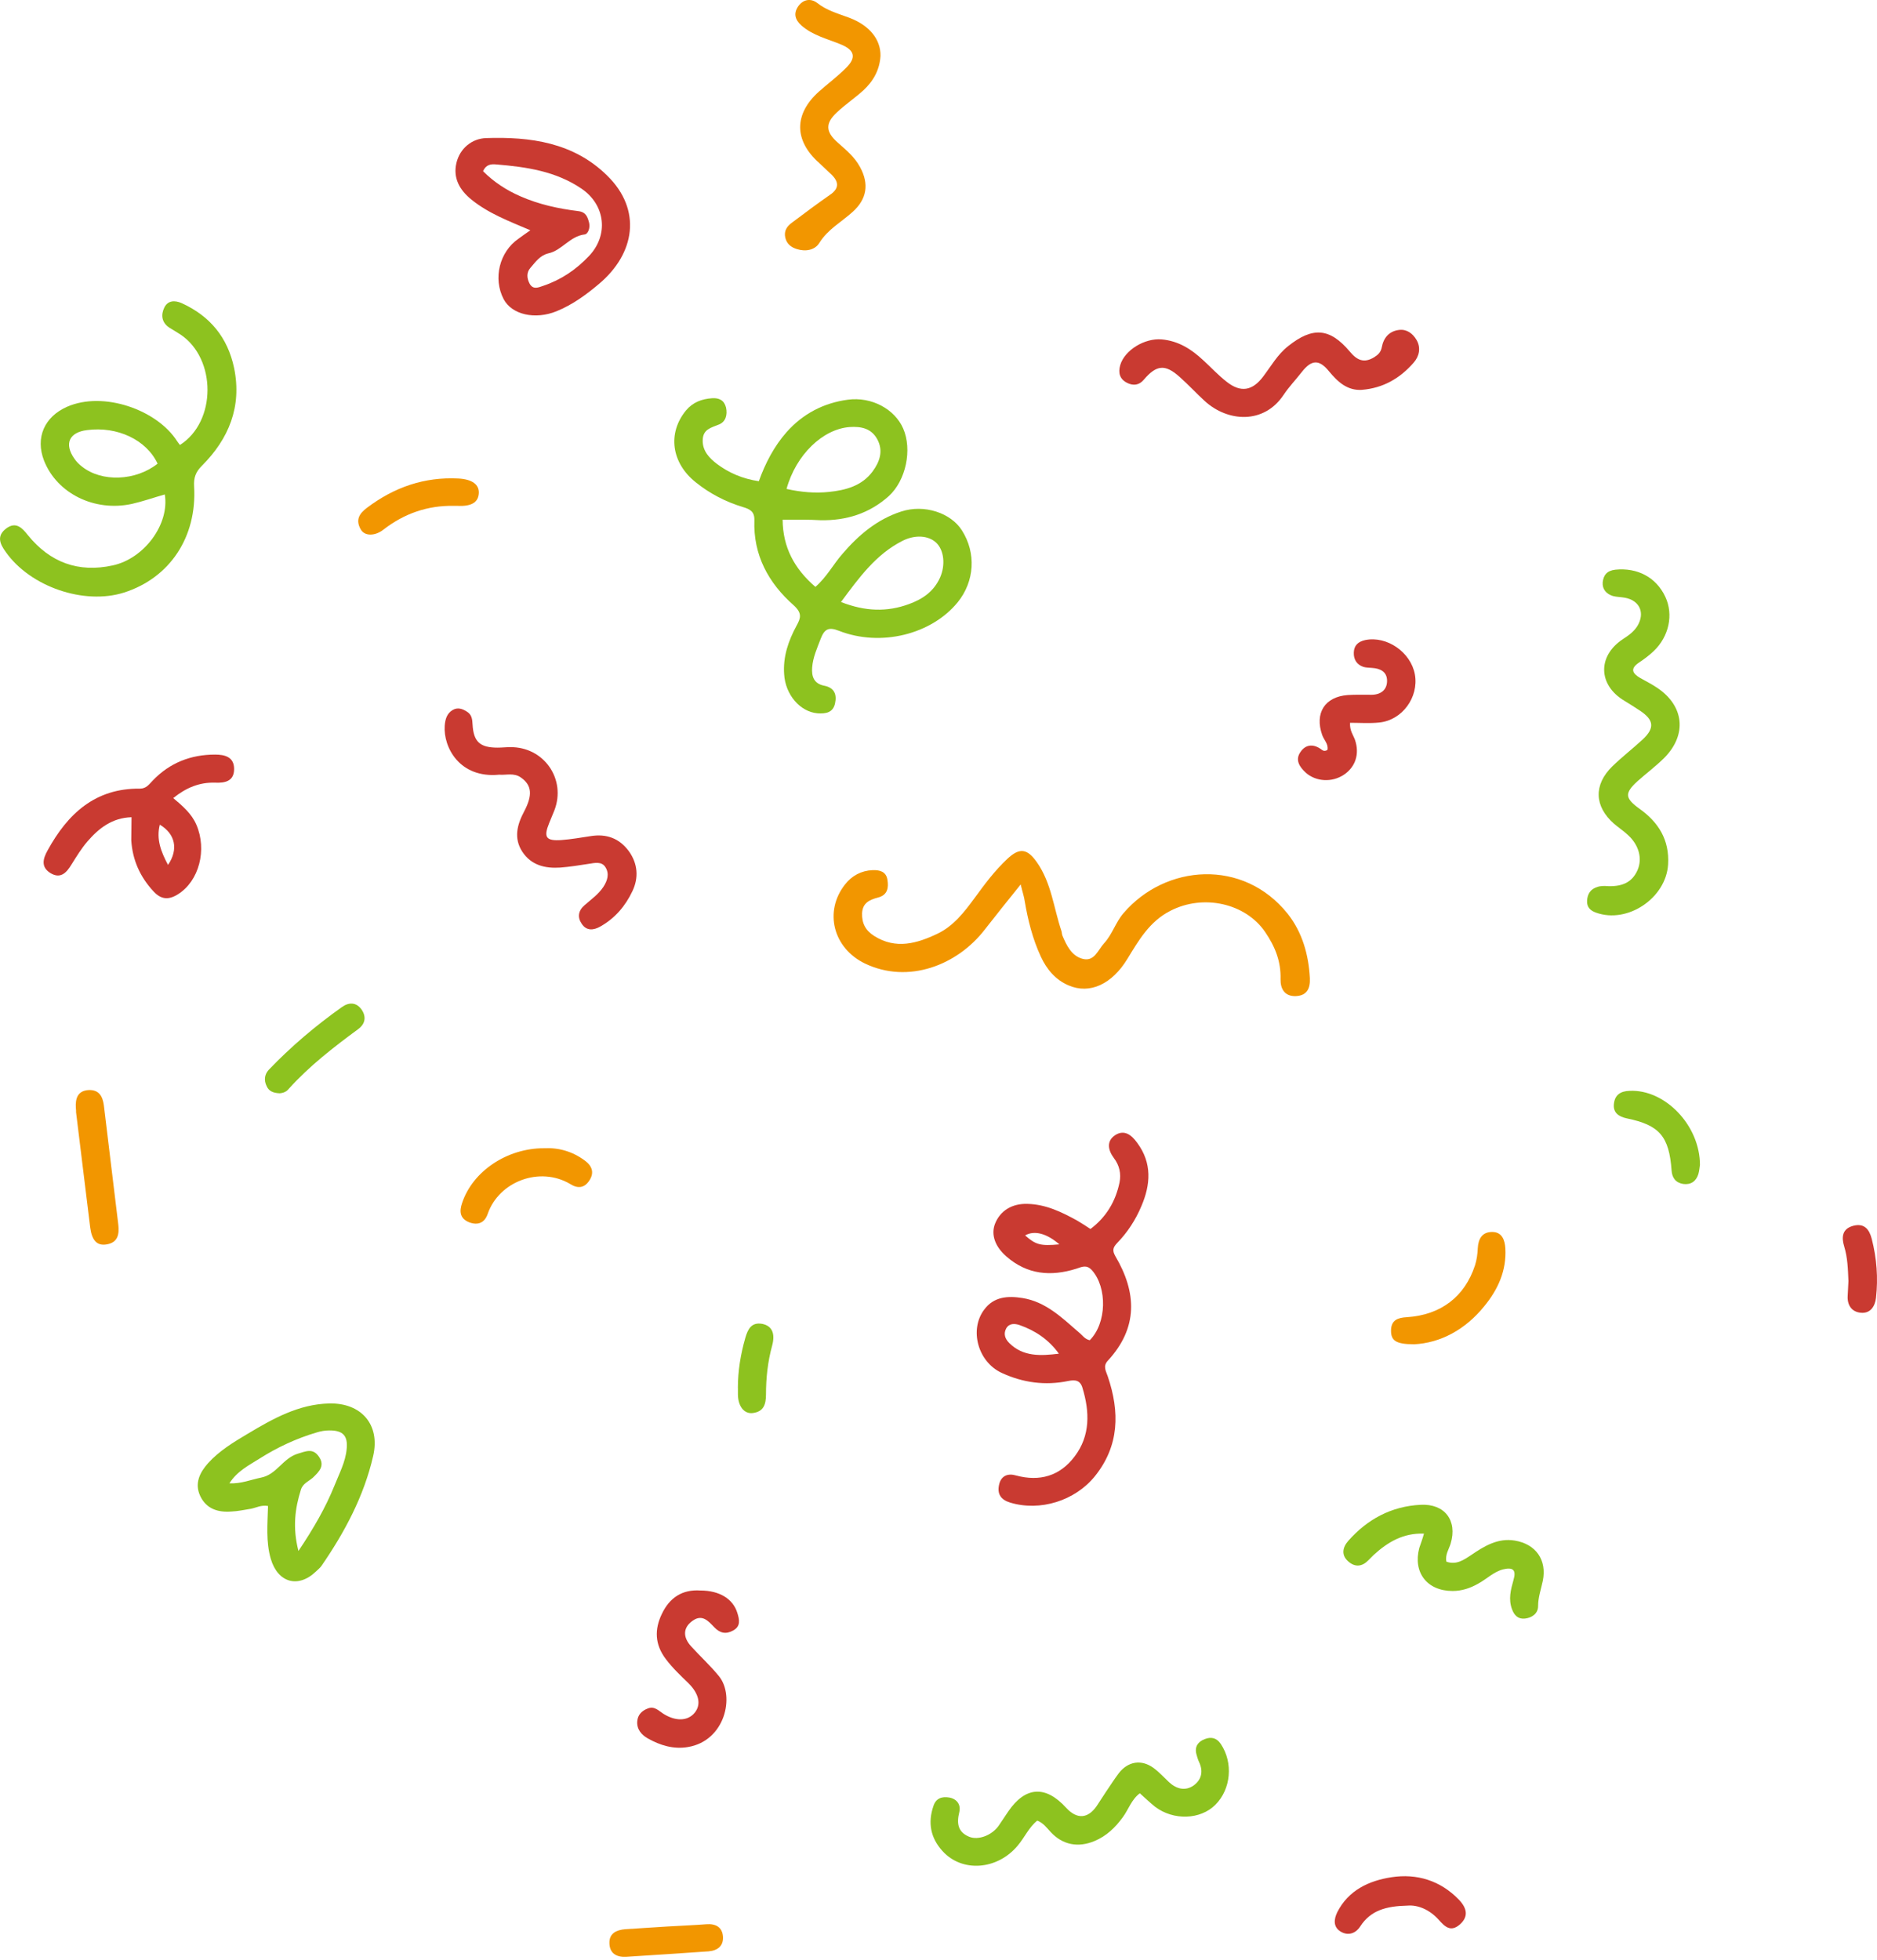 <svg xmlns="http://www.w3.org/2000/svg" viewBox="0 0 430 449"><defs><style>      .cls-1 {        fill: #f29600;      }      .cls-2 {        fill: #c93a31;      }      .cls-3 {        fill: #8dc21f;      }    </style></defs><g><g id="e7A4PeBvSQx1"><g id="e7A4PeBvSQx2_tr"><path class="cls-3" d="M179.29,119.05c.06,6.32,2.68,11.21,7.51,15.37,2.62-2.28,4.1-5.18,6.2-7.57,3.7-4.32,7.97-7.91,13.43-9.68,5.35-1.76,11.44.34,13.94,4.32,3.3,5.18,2.9,11.67-.97,16.45-5.98,7.34-17.59,10.3-27.2,6.54-2.45-.97-3.36-.34-4.21,1.88-.8,2.1-1.76,4.21-1.93,6.49-.17,2.1.4,3.76,2.79,4.21,2.28.46,2.9,1.99,2.45,4.04-.46,2.16-2.16,2.39-3.98,2.28-4.04-.34-7.4-4.27-7.68-8.94-.29-4.04.97-7.68,2.85-11.15.97-1.76,1.31-2.85-.68-4.67-5.75-5.07-9.28-11.5-8.99-19.46.06-2.05-1.08-2.56-2.62-3.02-3.93-1.19-7.57-3.07-10.76-5.63-5.69-4.5-6.54-11.33-2.28-16.51,1.59-1.88,3.59-2.62,5.98-2.79,1.65-.11,2.79.51,3.19,2.16.34,1.65-.06,3.24-1.65,3.87-1.82.74-3.64,1.08-3.7,3.59-.06,2.5,1.59,4.15,3.24,5.41,2.73,2.05,5.86,3.42,9.62,3.98,1.48-4.1,3.47-7.97,6.38-11.27,3.76-4.21,8.48-6.66,14-7.4,5.46-.74,10.76,2.16,12.69,6.6,2.11,4.84.63,11.9-3.3,15.48-4.44,3.98-9.73,5.64-15.65,5.52-2.73-.17-5.46-.11-8.65-.11h0ZM192.67,137.89c5.52,2.16,10.53,2.33,15.59.46,3.13-1.14,5.69-2.9,7.11-6.09,1.25-2.85.91-6.26-.91-7.97-1.76-1.65-4.84-1.88-7.74-.4-6.03,3.07-9.85,8.31-14.06,14h0ZM180.2,111.99c3.3.74,6.54,1.02,9.73.68,3.81-.4,7.51-1.37,9.96-4.67,1.59-2.16,2.56-4.67,1.08-7.4-1.37-2.5-3.7-2.96-6.32-2.79-6.15.46-12.29,6.32-14.46,14.17Z"></path></g><g id="e7A4PeBvSQx3_to"><path class="cls-2" d="M249.64,306.98c3.93-3.93,4.04-12.07.51-16.05-1.25-1.37-2.33-.74-3.59-.34-5.8,1.82-11.21,1.37-15.99-2.79-2.62-2.28-3.59-5.01-2.62-7.51,1.2-3.02,3.93-4.67,7.46-4.55,4.21.11,7.85,1.88,11.44,3.87.97.57,1.93,1.2,2.96,1.88,3.64-2.73,5.75-6.32,6.66-10.64.4-1.99,0-3.93-1.31-5.63-1.31-1.77-1.76-3.87.34-5.24,2.05-1.31,3.7-.06,5.01,1.76,3.47,4.67,3.07,9.62.97,14.51-1.31,3.13-3.19,6.03-5.58,8.48-.91.97-1.14,1.65-.4,2.96,4.95,8.37,5.24,16.45-1.71,23.96-1.2,1.31-.4,2.39,0,3.64,2.73,8.08,2.67,15.82-2.96,22.82-4.55,5.64-12.58,8.14-19.46,6.03-2.05-.63-2.96-1.93-2.5-4.04.46-2.22,2.16-2.67,3.87-2.16,5.46,1.48,10.07.11,13.43-4.33,3.64-4.78,3.47-10.24,1.82-15.71-.51-1.77-1.65-1.93-3.3-1.59-5.24,1.08-10.36.4-15.25-1.88-5.46-2.56-7.4-9.9-3.98-14.46,2.22-3.02,5.46-3.19,8.76-2.67,5.35.85,9.05,4.5,12.92,7.85.85.68,1.31,1.54,2.5,1.82h0ZM242.58,310.05c-2.33-3.24-5.41-5.29-8.99-6.55-1.02-.34-2.33-.51-3.07.74-.68,1.25-.29,2.39.68,3.36,3.19,3.19,7.23,2.96,11.38,2.45ZM242.69,285.01c-2.96-2.56-5.75-3.24-7.85-2.05,2.45,2.16,3.53,2.45,7.85,2.05Z"></path></g><path class="cls-3" d="M37.75,113.25c-2.62.74-5.01,1.59-7.51,2.16-8.59,1.88-17.19-2.39-20.15-9.9-2.05-5.29.11-10.07,5.29-12.35,8.31-3.64,20.6.68,25.21,7.91.23.34.46.63.63.85,8.42-5.35,8.37-19.75.17-25.27-.85-.57-1.76-1.08-2.67-1.65-1.71-1.2-1.88-2.9-1.08-4.55s2.39-1.71,3.98-1.02c6.49,2.96,10.53,7.85,12.01,14.85,1.82,8.88-1.2,16.22-7.4,22.42-1.42,1.42-1.88,2.73-1.76,4.72.68,11.61-5.58,20.95-16.05,24.3-9.16,2.9-21.46-1.31-27.09-9.28-1.37-1.88-2.16-3.7.11-5.41,2.22-1.65,3.64-.11,4.95,1.54,5.07,6.26,11.55,8.65,19.41,6.94,7.23-1.54,13.09-9.45,11.95-16.28ZM36.1,106.19c-2.56-5.46-9.22-8.59-16.16-7.68-4.1.51-5.29,3.13-2.9,6.55.46.68,1.08,1.31,1.76,1.82,4.5,3.59,12.29,3.3,17.3-.68Z"></path><path class="cls-1" d="M233.81,202.6c-3.07,3.81-5.63,7-8.2,10.3-6.32,8.2-17.53,12.52-27.43,7.8-7.34-3.53-9.45-11.95-4.61-18.1,1.59-2.05,3.76-3.19,6.32-3.3,1.59-.06,3.13.29,3.41,2.22.29,1.76.06,3.47-2.11,4.04-1.93.51-3.59,1.2-3.7,3.64-.06,2.28.8,3.93,2.79,5.18,4.95,3.13,9.79,1.71,14.46-.51,3.7-1.76,6.15-4.95,8.54-8.2,2.28-3.13,4.61-6.26,7.46-8.93,2.85-2.68,4.61-2.39,6.83.8,3.3,4.72,3.81,10.41,5.58,15.65.11.34.11.74.23,1.08.97,2.33,2.16,4.72,4.67,5.35,2.68.68,3.47-2.05,4.9-3.59,1.88-2.05,2.62-4.78,4.44-6.89,9.62-11.21,27.43-12.58,37.62.17,3.36,4.27,4.78,9.39,5.07,14.74.11,2.28-.63,3.98-3.19,4.1-2.62.11-3.58-1.71-3.53-3.87.11-4.1-1.25-7.46-3.53-10.81-4.5-6.6-14.17-8.76-21.74-4.84-4.78,2.45-7.23,6.77-9.85,11.04-3.47,5.69-8.54,8.14-13.43,6.03-2.96-1.25-5.01-3.64-6.37-6.6-1.88-4.04-2.96-8.37-3.7-12.75-.11-.91-.46-1.88-.91-3.76h0Z"></path><g id="e7A4PeBvSQx6_tr"><path class="cls-3" d="M61.42,344.94c-1.59-.29-2.73.4-3.93.63-1.48.23-2.96.57-4.5.63-3.02.23-5.69-.57-7.11-3.53-1.37-2.9-.11-5.41,1.76-7.51,2.56-2.85,5.86-4.84,9.11-6.77,5.81-3.47,11.67-6.77,18.67-6.94,7.34-.17,11.72,4.84,10.07,12.01-2.11,9.22-6.55,17.53-11.9,25.27-.34.45-.8.8-1.2,1.2-4.1,3.93-8.76,2.56-10.36-2.9-1.14-3.93-.74-7.91-.63-12.07ZM68.37,355.24c3.47-5.18,6.2-9.9,8.25-14.97,1.08-2.73,2.5-5.35,2.79-8.31.34-3.13-.85-4.38-4.04-4.33-.91,0-1.88.17-2.79.45-4.67,1.37-9.05,3.42-13.09,5.98-2.45,1.54-5.18,2.9-6.94,5.69,2.73.11,4.95-.85,7.23-1.31,3.59-.68,4.95-4.38,8.37-5.46,2.05-.63,3.53-1.31,4.89.63,1.48,2.11.06,3.47-1.37,4.84-.97.85-2.28,1.31-2.73,2.73-1.37,4.33-1.94,8.71-.57,14.06h0Z"></path></g><path class="cls-2" d="M121.52,52.75c-4.95-2.11-9.62-3.87-13.55-7.06-2.73-2.22-4.21-4.95-3.41-8.37.8-3.36,3.58-5.58,6.77-5.69,10.13-.34,20.03.97,27.77,8.59,8.02,7.85,6.38,17.87-1.88,24.81-2.96,2.5-6.09,4.78-9.73,6.26-4.89,1.99-10.25.8-12.12-2.79-2.45-4.72-.97-10.81,3.42-13.83.8-.57,1.54-1.14,2.73-1.94ZM110.65,39.2c2.45,2.45,5.29,4.33,8.54,5.75,4.27,1.88,8.76,2.85,13.32,3.41,1.76.23,2.11,1.37,2.45,2.67.28,1.14-.23,2.56-1.02,2.67-3.41.4-5.18,3.64-8.31,4.33-1.93.46-2.96,1.99-4.1,3.3-.97,1.08-.85,2.45-.17,3.7.8,1.37,1.99.8,3.02.46,4.1-1.37,7.57-3.7,10.53-6.83,4.55-4.78,3.81-11.67-1.65-15.42-5.92-4.04-12.69-5.01-19.58-5.58-1.19-.11-2.33,0-3.02,1.54Z"></path><path class="cls-3" d="M367.85,202.94c3.53.23,5.98-.68,7.29-3.64,1.14-2.62.34-5.69-2.11-7.97-1.02-.97-2.22-1.76-3.3-2.68-4.5-3.98-4.67-8.88-.4-13.09,2.22-2.16,4.72-4.1,7-6.2,2.79-2.62,2.56-4.44-.57-6.55-1.2-.8-2.39-1.54-3.59-2.28-6.09-3.59-6.26-10.3-.34-14.17,1.31-.85,2.5-1.71,3.3-3.02,1.76-2.96.51-5.8-2.85-6.43-.91-.17-1.93-.17-2.79-.4-1.48-.46-2.45-1.54-2.33-3.13.17-1.65.97-2.68,2.9-2.9,5.01-.51,9.33,1.71,11.44,6.2,1.93,4.1.85,9.11-2.67,12.46-1.02.97-2.16,1.82-3.36,2.62-2.11,1.42-1.48,2.5.29,3.53,1.31.74,2.67,1.42,3.93,2.28,6.09,4.1,6.83,10.64,1.65,15.94-1.93,1.93-4.15,3.59-6.2,5.41-3.07,2.79-2.85,3.93.45,6.32,4.33,3.07,6.89,7.12,6.55,12.75-.45,7.68-9.28,13.66-16.51,11.04-1.31-.46-2.11-1.25-2.05-2.68.06-1.59.8-2.73,2.33-3.19.74-.28,1.65-.23,1.93-.23h0Z"></path><path class="cls-3" d="M261.13,410.73c-1.93,1.42-2.62,3.76-3.93,5.52-1.71,2.33-3.7,4.27-6.43,5.41-3.76,1.59-7.34.91-10.07-2.05-.91-.97-1.65-2.05-3.07-2.62-1.93,1.54-2.9,3.87-4.5,5.75-4.67,5.58-12.75,6.2-17.24,1.2-2.73-3.02-3.36-6.49-2.05-10.3.57-1.76,1.93-2.22,3.64-1.93,1.82.34,2.68,1.71,2.28,3.36-.63,2.56-.34,4.55,2.28,5.63,2.11.85,5.18-.34,6.72-2.5.74-1.08,1.48-2.22,2.22-3.3,3.93-5.75,8.54-6.03,13.26-.85,2.45,2.67,4.95,2.56,7-.4.74-1.08,1.42-2.22,2.16-3.3.97-1.42,1.88-2.85,2.9-4.21,2.11-2.73,5.18-3.24,7.97-1.2,1.31.97,2.39,2.16,3.53,3.24,1.71,1.59,3.76,2.11,5.69.74,1.76-1.31,2.22-3.19,1.2-5.35-.28-.57-.45-1.25-.63-1.88-.4-1.71.45-2.79,1.93-3.36,1.42-.57,2.73-.34,3.7,1.14,2.85,4.27,2.33,10.3-1.25,13.89-3.47,3.47-9.62,3.64-13.83.46-1.2-.97-2.33-2.05-3.47-3.07h0Z"></path><path class="cls-2" d="M30.12,187.18c-4.38.11-7.46,2.51-10.07,5.52-1.42,1.65-2.56,3.53-3.7,5.35-1.14,1.88-2.5,3.3-4.78,1.93-2.22-1.37-1.76-3.24-.68-5.18,4.61-8.42,10.93-14.29,21.17-14.17,1.48,0,2.11-1.02,2.96-1.88,3.87-4.04,8.71-5.92,14.23-5.92,2.22,0,4.38.51,4.38,3.3s-2.05,3.24-4.38,3.13c-3.53-.11-6.6,1.14-9.56,3.53,2.22,1.88,4.21,3.59,5.29,6.09,2.5,5.75.63,12.92-4.21,15.94-2.16,1.37-3.87,1.2-5.58-.63-3.07-3.3-4.84-7.17-5.12-11.73,0-1.65.06-3.36.06-5.29h0ZM38.49,198.1c2.45-3.59,1.65-7.11-1.88-9.22-.85,3.36.28,6.2,1.88,9.22Z"></path><path class="cls-2" d="M312.07,89.29c-3.47.23-5.64-1.88-7.63-4.27-2.22-2.73-3.98-2.67-6.2.17-1.37,1.76-2.96,3.41-4.21,5.29-4.5,6.72-12.75,6.2-18.04,1.37-1.93-1.76-3.76-3.76-5.75-5.52-3.3-2.96-5.29-2.79-8.2.63-1.08,1.31-2.45,1.42-3.81.74-1.71-.85-2.11-2.28-1.59-4.1,1.02-3.41,5.58-6.2,9.5-5.86,3.81.34,6.77,2.22,9.45,4.72,1.82,1.65,3.47,3.47,5.46,5.01,3.19,2.5,5.86,2.05,8.31-1.2,1.82-2.39,3.3-5.07,5.75-7,5.58-4.44,9.51-4.21,14.11,1.25,1.65,1.99,3.24,2.73,5.58,1.31.91-.57,1.54-1.14,1.76-2.33.4-2.11,1.65-3.64,3.93-3.93,1.76-.23,3.13.8,3.98,2.22,1.14,1.88.63,3.87-.63,5.29-3.13,3.59-7,5.81-11.78,6.2h0Z"></path><g id="e7A4PeBvSQx12_to"><path class="cls-2" d="M114.29,177.44c-8.99.85-12.75-6.26-12.41-11.21.11-1.42.46-2.85,1.88-3.64,1.14-.63,2.22-.23,3.19.4,1.14.68,1.25,1.76,1.31,2.96.23,3.98,1.71,5.29,5.75,5.29.97,0,1.88-.11,2.85-.11,7.74-.11,12.92,7.34,10.13,14.51-.4.97-.8,1.93-1.19,2.9-1.31,3.24-.74,4.1,2.79,3.87,2.28-.17,4.5-.57,6.77-.91,3.59-.57,6.54.51,8.71,3.47,2.05,2.85,2.28,6.09.8,9.16-1.59,3.36-3.98,6.2-7.34,8.08-1.59.91-3.19,1.02-4.27-.63-1.02-1.48-.8-3.02.68-4.27,1.48-1.31,3.13-2.45,4.27-4.15.97-1.48,1.42-3.02.51-4.5-.85-1.42-2.45-1.02-3.87-.8-2.16.34-4.33.68-6.49.85-3.47.23-6.66-.51-8.71-3.64-1.99-3.07-1.2-6.15.4-9.16,1.99-3.76,1.82-6.03-.68-7.8-1.65-1.2-3.47-.51-5.07-.68h0Z"></path></g><path class="cls-1" d="M201.71,12.79c-.17,3.19-1.65,5.81-3.93,7.91-1.93,1.76-4.15,3.24-6.09,5.07-2.67,2.5-2.56,4.44.23,6.89,1.93,1.71,3.87,3.3,5.12,5.63,2.11,3.87,1.54,7.34-1.71,10.24-2.56,2.33-5.69,3.98-7.63,7.11-1.02,1.65-3.13,2.05-5.12,1.42-1.31-.4-2.33-1.14-2.68-2.62-.34-1.54.34-2.56,1.48-3.41,2.9-2.16,5.75-4.33,8.71-6.37,2.11-1.42,2.16-2.9.46-4.61-.97-.91-1.93-1.82-2.9-2.73-5.75-5.12-5.81-11.16-.06-16.33,2.05-1.82,4.27-3.47,6.2-5.41,2.39-2.33,2.05-4.04-1.02-5.35-3.13-1.31-6.49-2.05-9.16-4.38-1.54-1.37-1.88-2.85-.68-4.5,1.14-1.54,2.85-1.76,4.27-.68,2.22,1.76,4.84,2.45,7.4,3.41,4.61,1.76,7.17,4.95,7.11,8.71Z"></path><g id="e7A4PeBvSQx14_to"><path class="cls-3" d="M326.24,351.26c-4.78-.17-8.31,1.93-11.55,4.89-.4.4-.8.8-1.2,1.2-1.42,1.48-3.02,1.65-4.55.34-1.76-1.48-1.37-3.3-.06-4.78,4.38-4.95,9.85-7.91,16.56-8.25,5.52-.29,8.48,3.59,6.89,8.88-.4,1.31-1.31,2.56-.97,4.15,2.28.8,3.98-.4,5.69-1.54,3.02-2.05,6.09-3.93,9.96-3.3,4.84.8,7.4,4.44,6.43,9.22-.4,1.93-1.08,3.76-1.08,5.8,0,1.71-1.42,2.67-3.02,2.85-1.54.17-2.45-.74-2.96-2.16-.85-2.28-.29-4.44.34-6.66.68-2.28-.06-3.02-2.39-2.45-2.16.57-3.76,2.22-5.64,3.24-1.88,1.08-3.81,1.71-5.92,1.71-5.86,0-9.11-4.27-7.63-9.85.34-1.02.74-2.05,1.08-3.3h0Z"></path></g><g id="e7A4PeBvSQx15_to"><path class="cls-2" d="M160.45,364.29c4.38,0,7.51,1.93,8.48,5.18.46,1.48.8,3.02-.97,3.98-1.65.91-3.02.63-4.32-.74-1.37-1.42-2.79-3.13-5.07-1.42-2.1,1.54-2.16,3.7-.23,5.8,2.11,2.33,4.38,4.38,6.37,6.83,3.7,4.55,1.42,14.8-7.11,16.22-3.3.57-6.43-.4-9.22-1.99-1.42-.8-2.56-2.11-2.39-3.93.11-1.42,1.02-2.39,2.39-2.9,1.54-.63,2.5.51,3.59,1.2,2.79,1.76,5.58,1.71,7.17-.23,1.54-1.88,1.02-4.33-1.42-6.77-1.82-1.76-3.64-3.47-5.18-5.52-2.56-3.36-2.62-6.83-.91-10.36,1.76-3.7,4.67-5.64,8.82-5.35h0Z"></path></g><g id="e7A4PeBvSQx16_to"><path class="cls-2" d="M309.28,165.55c-.11,1.82.74,2.79,1.14,3.93,1.08,3.19.11,6.2-2.56,7.97-2.73,1.82-6.38,1.59-8.71-.46-1.42-1.31-2.5-2.9-1.25-4.72,1.25-1.88,3.13-1.93,4.95-.51.34.23.68.34,1.25,0,.29-1.31-.8-2.28-1.2-3.41-1.76-5.01.57-8.76,5.86-9.16,1.77-.11,3.59-.06,5.41-.06,2.11,0,3.59-1.08,3.59-3.19s-1.59-2.85-3.47-2.96c-.63-.06-1.37-.06-1.93-.23-1.54-.51-2.28-1.71-2.22-3.3.06-1.65,1.02-2.5,2.62-2.85,4.95-1.02,10.47,2.79,11.38,7.91.91,5.18-2.9,10.47-8.2,10.98-2.16.23-4.38.06-6.66.06h0Z"></path></g><path class="cls-1" d="M323.91,307.89c-4.15,0-5.29-.85-5.24-3.24.06-2.33,1.59-2.85,3.64-2.96,7.8-.51,13.26-4.72,15.6-11.89.4-1.25.57-2.56.63-3.87.11-2.22,1.02-3.76,3.3-3.76s2.9,1.88,3.02,3.76c.29,5.12-1.71,9.45-4.84,13.26-4.33,5.35-10.02,8.42-16.11,8.71h0Z"></path><path class="cls-1" d="M17.37,253.71c-.11-2.11.4-3.87,2.9-4.04,2.39-.11,3.24,1.37,3.53,3.53,1.08,9.11,2.22,18.21,3.3,27.26.23,2.11,0,4.1-2.62,4.55-2.22.4-3.41-.85-3.81-3.81-1.08-8.82-2.16-17.64-3.24-26.41,0-.28,0-.68-.06-1.08h0Z"></path><path class="cls-1" d="M124.6,262.99c3.41-.17,6.54.74,9.33,2.79,1.71,1.25,2.28,2.79,1.08,4.61-1.14,1.76-2.68,1.88-4.38.8-7-4.15-16.33-.57-18.9,6.83-.68,1.99-2.16,2.73-4.27,1.93-2.22-.91-2.22-2.62-1.59-4.44,2.45-7.29,10.3-12.52,18.72-12.52Z"></path><path class="cls-2" d="M322.54,436.46c-5.01.11-8.54,1.08-10.93,4.78-1.08,1.65-2.79,2.16-4.44,1.2-1.82-1.08-1.59-2.9-.8-4.5,2.56-5.01,7.23-7.17,12.35-7.97,5.86-.91,11.27.74,15.54,5.18,1.99,2.11,2.05,3.98.17,5.64-2.11,1.82-3.42.51-4.89-1.14-2.11-2.33-4.78-3.36-7-3.19Z"></path><path class="cls-3" d="M389.42,266.91c-.06.29-.11,1.2-.34,1.99-.51,1.65-1.71,2.51-3.47,2.28-1.71-.29-2.56-1.37-2.67-3.13-.57-7.8-2.79-10.36-10.24-11.89-1.88-.4-3.24-1.31-2.96-3.41.23-1.99,1.54-2.85,3.59-2.9,8.08-.4,16.16,7.91,16.11,17.07h0Z"></path><path class="cls-1" d="M103.94,115.86c-5.98-.11-11.33,1.76-16.05,5.41-1.94,1.54-4.33,1.59-5.24,0-1.2-2.11-.46-3.59,1.48-5.01,6.2-4.67,13.09-7.06,20.89-6.66,3.13.17,4.78,1.37,4.67,3.36-.11,2.11-1.71,3.07-4.89,2.9h-.85Z"></path><path class="cls-3" d="M64.1,250.41c-1.48-.06-2.5-.46-3.02-1.65-.63-1.31-.51-2.62.46-3.7,5.12-5.35,10.76-10.13,16.79-14.4,1.59-1.14,3.3-1.14,4.5.57,1.14,1.65.85,3.3-.8,4.5-5.63,4.15-11.16,8.42-15.88,13.66-.57.74-1.42.97-2.05,1.02h0Z"></path><path class="cls-1" d="M153.05,441.24c2.9-.17,5.86-.29,8.76-.51,2.11-.17,3.64.63,3.81,2.79s-1.2,3.24-3.3,3.42c-6.32.45-12.63.85-18.9,1.25-2.22.11-3.76-.8-3.81-3.13-.06-2.28,1.65-3.02,3.59-3.19,3.24-.23,6.54-.4,9.85-.63Z"></path><path class="cls-3" d="M169.04,317.91c0-3.93.63-7.74,1.71-11.5.57-1.93,1.37-3.64,3.87-3.19,2.22.45,3.02,2.16,2.28,4.95-1.02,3.7-1.42,7.46-1.42,11.21,0,2.33-.57,3.98-3.07,4.27-1.99.23-3.36-1.65-3.36-4.33v-1.42h0Z"></path><path class="cls-2" d="M423.45,293.32c-.11-2.62-.17-5.24-.97-7.85-.63-2.05-.51-4.04,2.11-4.72,2.5-.63,3.64.8,4.21,3.02,1.14,4.44,1.48,8.94.97,13.49-.23,1.99-1.31,3.59-3.41,3.42-2.16-.17-3.24-1.76-3.07-3.98.06-1.08.11-2.22.17-3.36Z"></path></g></g></svg>